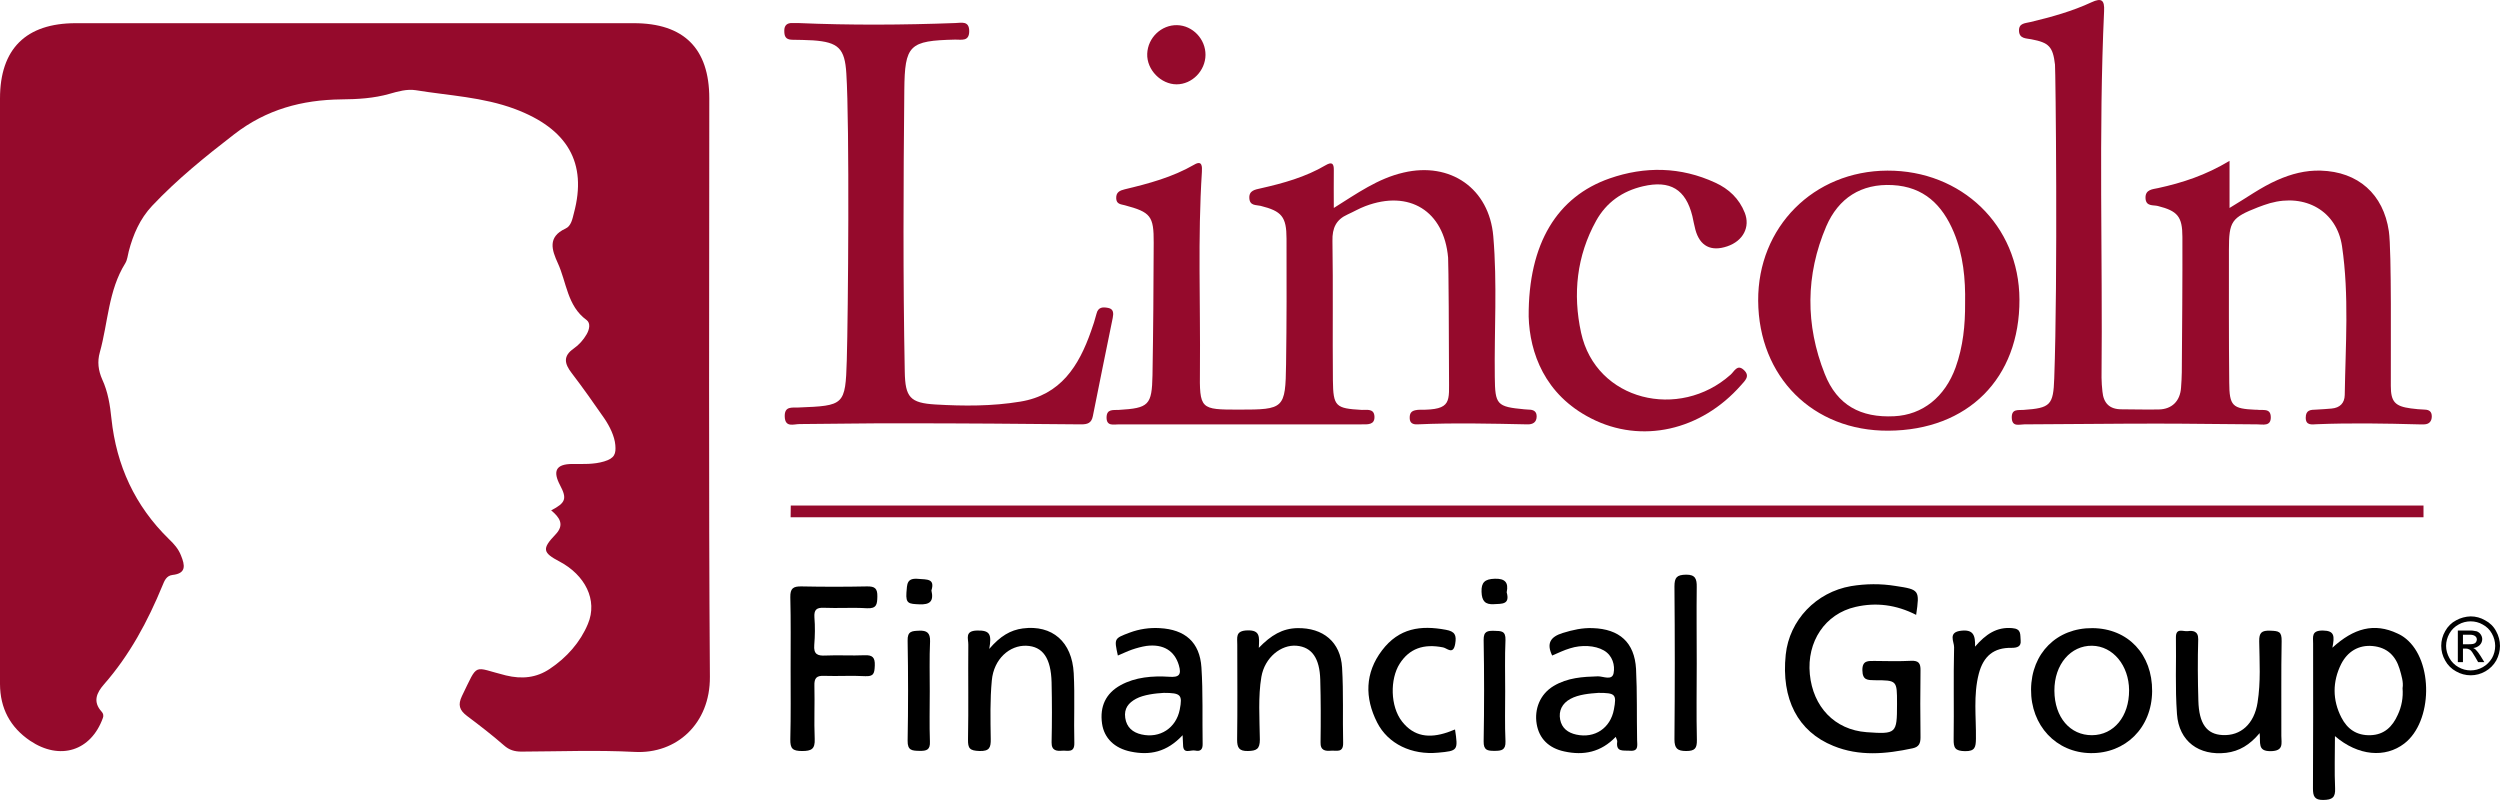 <svg version="1.1" xmlns="http://www.w3.org/2000/svg" xmlns:xlink="http://www.w3.org/1999/xlink" x="0px" y="0px" viewBox="0 0 1660.1 531.2" style="enable-background:new 0 0 1660.1 531.2;" xml:space="preserve">
<path style="fill: #950A2C;" d="M366,338.9c9.7-5,10.6-7.8,5.9-16.7s-3.3-14.1,8.2-14.1c7.1,0,14.1,0.4,21.1-1.7s7.9-5.1,7.4-10.9
	s-3.7-12.4-7.4-17.8c-7-10.1-14.1-20.2-21.6-30c-4.7-6.1-5.9-11.2,1.3-16.2c3.6-2.5,6.5-5.8,8.7-9.6c1.8-3.2,2.7-7.3-0.1-9.4
	c-12.9-9.4-13.2-25-19.1-37.8c-3.9-8.6-7-17.3,5.1-22.9c3.8-1.7,4.6-6.4,5.6-10.3c9-33.5-4.3-56-39.1-69.1
	c-21.4-8-43.9-8.9-65.9-12.5c-5.9-0.9-11.8,0.8-17.4,2.4c-10.5,3-21.2,3.6-32,3.7c-26.1,0.3-49.7,6.6-71.1,23.1
	c-19.3,14.9-38,30-54.6,47.6c-8,8.5-12.6,19-15.5,30.2c-0.7,2.6-0.9,5.6-2.3,7.9c-11.3,18.1-11.4,39.4-16.9,59.1
	c-1.8,6.3-1,12.2,1.6,18.1c3.8,8.2,5.2,17.1,6.1,26c3.3,31.1,15.6,57.9,38.1,79.9c3.4,3.2,6.4,6.6,8.1,11c2.6,6.4,3.7,11.9-5.7,12.9
	c-4,0.5-5.3,3.8-6.6,7C98.1,412.6,86.1,435,69,454.5c-4.9,5.6-7.5,11.5-1.5,18.1c1.1,1.1,1.4,2.8,0.8,4.2
	c-7.9,21.9-28.5,28.4-48.3,15.1c-13.3-9-19.9-21.6-20-37.6V65.4c0-32.9,17.2-50,50.3-50h370.6c33.2,0,50.1,16.8,50.1,49.9
	c0,128.1-0.5,256.2,0.4,384.2c0.2,31-22.1,51.3-50,49.8c-25-1.3-50.1-0.3-75.1-0.2c-4.5,0-8.1-1-11.6-4.1
	c-7.9-6.9-16.2-13.3-24.6-19.6c-5-3.8-6.2-7.3-3.3-13.3c11.1-22.7,6.9-19.1,29.1-13.6c10.7,2.6,20.3,1.6,29.1-4.3
	c11.3-7.5,20.4-17.8,25.4-29.9c6.7-15.9-2-32.5-18.8-41.4c-11.3-5.9-11.8-8.5-2.8-17.9C375.2,348.4,371.5,343.5,366,338.9z"/>
<path style="fill: #950A2C;" d="M1480.5,106.8v31.3c11.3-6.7,20.9-13.8,31.9-18.6c9.1-4,18.5-6.5,28.6-6.2c24.9,0.7,41.7,15.6,45.3,40.3
	c1.9,12.9,1.2,81.4,1.3,102.7c0,10.5,2.8,13.5,13.3,14.9c3,0.4,6.1,0.7,9.2,0.8s4.7,1.4,4.7,4.5s-1.6,5.2-5,5.3
	c-1.2,0-2.5,0.1-3.7,0c-22.5-0.6-45.1-1-67.6-0.1c-3.4,0.2-7.4,0.9-7.4-4.3s3.2-5.3,7-5.4s6.8-0.5,10.2-0.7c5.5-0.5,8.6-3.6,8.7-9
	c0.5-32.9,3-66.1-1.8-98.8c-3.5-23.5-24.5-35.1-47.8-28.6c-2.7,0.8-5.3,1.7-7.9,2.7c-17.8,7-19.4,9.3-19.4,28.3
	c0,29.3-0.1,58.6,0.2,88c0.1,15.8,2.1,17.5,17.5,18.2h1c3.6,0.6,9-1.4,9.1,4.9s-5.2,4.8-9,4.8c-22.3-0.1-44.5-0.5-66.7-0.5
	c-29.3,0-58.7,0.4-88,0.5c-3.3,0-8.1,1.9-8.3-4.3s4.2-5,7.8-5.3c17.9-1.2,19.8-3.2,20.4-21c2.4-65.7,0.9-204.6,0.5-208.3
	c-1.4-11.9-4-14.6-15.7-16.8c-3.5-0.7-8-0.3-8.2-5.6s4.3-5,7.8-5.9c13.8-3.3,27.5-7.1,40.4-13.1c6.5-3,8.7-1.6,8.3,5.9
	c-3.7,81.1-0.9,162.3-1.7,243.4c0,3.1,0.3,6.2,0.6,9.2c0.7,7.7,4.7,11.8,12.6,11.8s16.6,0.3,25,0.1s14-5.4,14.6-14.5
	c0.2-3.4,0.5-6.8,0.5-10.2c0.2-29.9,0.5-59.9,0.4-89.8c0-13.7-3.3-17.3-16.3-20.6c-3.1-0.8-8,0.5-8.2-5.3s4.9-5.8,8.4-6.6
	C1449.1,121.4,1464.6,116.4,1480.5,106.8z"/>
<path style="fill: #950A2C;" d="M885.7,138.1c15.5-9.7,29.3-19.6,46.3-23.5c31.1-7.3,56.9,10.5,59.6,42.3s0.6,62.3,1,93.5
	c0.2,18.3,1.3,19.7,19.6,21.4l2.8,0.2c3.1,0,5.5,1,5.4,4.7s-2.5,5.2-6.2,5.1c-24.3-0.5-48.7-1.1-73.1,0c-2.8,0.1-4.9-0.8-5-4
	s0.9-4.8,3.8-5.4c0.9-0.2,1.9-0.3,2.8-0.3c21.9,0.2,19.4-5.6,19.5-22.3c0-22.2-0.3-74.7-0.6-78.7c-2.7-31-25.8-45.3-55-34.2
	c-4,1.5-7.7,3.7-11.7,5.5c-7.6,3.4-10.3,8.9-10.1,17.6c0.5,30.8,0,61.7,0.3,92.5c0.2,17.5,1.8,18.7,19.2,19.7
	c3.4,0.1,8.2-1.1,8.4,4.5s-4.7,5.1-8.6,5.1H743c-3.5,0-8.2,1.4-8.2-4.5s4.4-4.9,8.1-5.1c20-1.2,22-3.1,22.4-23.1
	c0.5-29.3,0.7-58.6,0.8-87.9c0.1-17.8-2-20.3-19.2-24.9c-2.7-0.7-5.6-0.7-5.7-4.7c-0.1-4,2.4-5.1,5.7-5.9c15.9-3.8,31.6-8,46-16.3
	c5.5-3.3,5.4,1.3,5.2,4.8c-2.8,43.7-0.9,87.5-1.3,131.3c-0.3,26.4,0.1,26.5,26,26.5c29.9,0,30.8-0.6,31.2-30.2
	c0.4-27.8,0.4-55.6,0.3-83.3c0-14.6-3.2-18.3-17.2-21.8c-2.9-0.7-7.2,0.1-7.5-5.1c-0.3-5.2,4-5.7,7.4-6.5
	c15.1-3.4,29.9-7.5,43.3-15.4c4.1-2.4,5.5-1.2,5.4,3.3C885.6,120.9,885.7,128.9,885.7,138.1z"/>
<path style="fill: #950A2C;" d="M562,48.8c-1-16.7-5.3-20.8-22.1-22c-4.7-0.3-9.3-0.3-13.9-0.4s-5.2-2.6-5.2-6.1s1.9-5.1,5.3-5h3.7
	c34.9,1.5,69.7,1.3,104.6,0c4-0.1,9.2-1.7,9.2,5.4s-5.3,5.5-9.3,5.6c-30.6,0.7-33.5,3.5-33.8,33.6c-0.6,62.3-0.9,124.6,0.3,186.9
	c0.3,17,3.5,20.8,20.4,21.8c18.7,1.1,37.6,1.2,56.3-1.9c26.9-4.4,38.9-23.7,47-46.8c1.4-3.8,2.6-7.6,3.6-11.5
	c1.1-4.7,4.4-4.6,7.9-3.9s3.5,3.6,2.9,6.6c-4.4,21.7-8.9,43.4-13.2,65.2c-0.9,4.7-3.6,5.5-7.8,5.5c-39.5-0.4-79-0.7-118.5-0.7
	c-22.9-0.1-45.7,0.4-68.5,0.5c-3.8,0-9.5,2.5-9.8-4.8s4.8-6,9.1-6.2c30.4-1.2,31.2-1.4,32.1-31.4S564.2,83,562,48.8z"/>
<path style="fill: #950A2C;" d="M1015.1,210.3c-0.3-48.8,19.1-79.7,53.7-91.8c23.5-8.2,47.3-7.8,70.2,2.8c9,4.1,15.9,10.6,19.6,20
	s-1,18.7-11.7,22.3s-18.1-0.1-21.1-11.1c-0.8-2.9-1.3-6-2-9c-4.4-17.8-14.7-24-32.8-19.8c-13.7,3.2-24.3,10.7-31.1,22.9
	c-12.9,23.3-15.6,48.6-10,74.3c9.9,45.4,65.3,58.3,99.3,27.9c2.5-2.2,4.4-7.2,8.8-3.1s0.7,7.1-1.9,10.1
	c-26.5,30.1-66.1,39.2-99.6,22C1025.7,262.1,1015.8,234.2,1015.1,210.3z"/>
<polygon style="fill: #950A2C;" points="525,343.5 525.1,335.7 1609.3,335.7 1609.3,343.5 "/>
<path d="M1272.4,408.3c-13.3-6.8-26.7-8.4-40.2-5.3c-20.3,4.6-32.5,23.1-30.4,44.7s16.4,36.9,37.7,38.5c19.7,1.4,20.2,0.9,20.2-18.4
	v-0.9c0-15,0-15.2-14.8-15.2c-4.7-0.1-8.1,0.1-8.2-6.6s3.9-6.2,8.3-6.2c8.1,0.1,16.1,0.3,24.1-0.1c5-0.2,6.3,1.7,6.2,6.4
	c-0.2,14.8-0.2,29.6,0,44.4c0,4-1,6.4-5.2,7.3c-17.7,3.8-35.4,5.5-52.7-1.6c-23.5-9.5-34.7-31.1-31.6-60.6
	c2.4-22.9,20.2-41.5,43.4-45.5c9.8-1.6,19.7-1.7,29.5-0.1C1274.6,391.5,1274.8,391.8,1272.4,408.3z"/>
<path d="M525,443.8c0-15.8,0.2-31.5-0.2-47.2c-0.1-5.9,1.9-7.3,7.4-7.2c14.5,0.3,29,0.3,43.5,0c5.3-0.1,7,1.4,6.9,6.7
	s-0.5,8.1-6.9,7.8c-9.6-0.6-19.2,0.1-28.7-0.3c-4.9-0.2-6.5,1.4-6.2,6.3c0.5,6.1,0.4,12.3-0.1,18.4s2.1,7.3,7.5,7
	c8.7-0.4,17.3,0.2,26-0.2c5.2-0.2,6.9,1.5,6.7,6.8s-0.7,7.4-6.5,7.1c-8.9-0.5-17.9,0.1-26.8-0.2c-5.3-0.3-7,1.3-6.8,6.7
	c0.3,11.7-0.3,23.4,0.2,35.1c0.3,6.8-2.1,8.1-8.4,8.1s-7.9-1.6-7.8-7.8C525.2,475.2,525,459.5,525,443.8z"/>
<path d="M1500.5,486.8c-6.6,7.9-13.5,12-22.2,13.1c-18.1,2.1-31.4-7.6-32.7-25.7s-0.4-33.9-0.7-50.9c-0.1-6.7,4.8-3.8,7.9-4.2
	s7-0.3,6.9,5.4c-0.4,13.6-0.3,27.2,0.1,40.8c0.4,15.3,5.6,22.3,16,22.8c12.2,0.7,21.1-7.5,23.3-21.5s1.3-27.1,1.1-40.7
	c-0.1-5.8,1.6-7.3,7.3-7.1s7.7,0.5,7.6,6.9c-0.4,20.9-0.1,41.9-0.2,62.9c0,5,1.8,10.1-7.1,10.2S1501.2,493.3,1500.5,486.8z"/>
<path d="M835.9,430.2c8.1-8.4,15.7-12.9,25.6-13.1c17.1-0.3,28.7,9.2,29.7,26.2s0.3,33.3,0.7,49.9c0.2,7-4.5,5-8.1,5.3
	s-7.1,0-6.9-5.6c0.2-13.9,0.2-27.8-0.2-41.7s-5.4-21.5-15.7-22.4s-21.2,7.8-23.4,20.7s-1.2,27.7-1,41.6c0,6.3-2.2,7.5-8,7.6
	s-7.1-2.2-7.1-7.5c0.3-21,0.1-42,0.1-63c0.1-4.7-1.6-9.4,6.8-9.6S836.3,422.8,835.9,430.2z"/>
<path d="M656.9,430.9c7.4-8.6,14.1-12.5,22.3-13.6c19.5-2.5,32.7,8.8,33.8,29.8c0.8,15.3,0,30.8,0.4,46.2c0.2,7-4.6,4.9-8.1,5.2
	s-7.1,0.1-7-5.5c0.3-13.3,0.3-26.5,0-39.8c-0.4-16.3-5.9-24-16.8-24.4s-21.6,8.6-22.9,23.1c-1.2,12.8-0.9,25.8-0.7,38.8
	c0.1,5.6-0.8,8.2-7.4,8s-7.8-1.7-7.7-7.7c0.4-21,0-41.9,0.2-62.9c0.1-3.9-2.6-9.2,5.8-9.4S658.7,421,656.9,430.9z"/>
<path d="M966.2,484.4c2.1,14,1.9,14.2-11.2,15.4c-17.5,1.7-33.3-5.8-40.5-20c-8.4-16.5-8.1-33,3.2-47.9s25.7-16.8,42.4-13.7
	c6.1,1.1,7.2,3.6,6.2,9.4c-1.3,7.5-5.4,2.8-8,2.3c-13-2.6-22.5,0.8-28.9,10.9s-6.3,28.2,1.6,38.3s18.1,11.3,30.2,7.2L966.2,484.4z"
	/>
<path d="M1126.7,440.6c0,16.9-0.3,33.8,0.1,50.7c0.1,5.6-1.3,7.4-7.1,7.4s-7.8-1.7-7.8-7.7c0.3-33.9,0.3-67.7,0-101.5
	c0-6,1.5-7.8,7.7-7.9s7.2,2.9,7.1,8.2C1126.5,406.7,1126.7,423.7,1126.7,440.6z"/>
<path d="M1311.5,429.4c7.2-8.3,14.4-13.2,24.7-12.3c6.3,0.5,5.2,4.3,5.6,8.3s-2.4,4.8-6.1,4.8c-11.7-0.2-18.6,5.4-21.7,17.2
	c-3.7,14.3-1.7,28.8-1.9,43.2c-0.1,5.4-0.5,8.3-7.2,8.2s-7.7-2.2-7.6-8c0.3-20.3-0.2-40.7,0.3-61c0.1-3.6-4.4-10.1,4.9-11
	C1310.2,418,1311.8,421.7,1311.5,429.4z"/>
<path style="fill: #950A2C;" d="M781.6,16.7c10.4,0.2,19,9.3,18.9,19.8S791.6,56,781.3,56s-19.9-9.6-19.5-20.3S771.2,16.5,781.6,16.7z"/>
<path d="M617.4,459.1c0,11-0.3,22.1,0.1,33.2c0.3,5.7-2.2,6.4-7,6.3s-7.9-0.2-7.8-6.7c0.4-22.1,0.4-44.3,0-66.4
	c-0.2-6.4,2.8-6.5,7.7-6.7s7.4,1.3,7.2,7.1C617.1,436.9,617.4,448,617.4,459.1z"/>
<path d="M999.5,459.1c0,11.1-0.3,22.1,0.2,33.2c0.2,5.8-2.6,6.3-7.3,6.3s-7.3-0.4-7.2-6.3c0.4-22.4,0.4-44.9,0-67.3
	c-0.1-6,2.7-6.2,7.2-6.1s7.5,0,7.3,6.1C999.2,436.3,999.5,447.7,999.5,459.1z"/>
<path d="M1000.5,393.3c2.3,8.2-3,7.6-8.6,7.9s-7.9-2-8.1-8.2s2.1-8.5,8.8-8.7S1001.9,386.7,1000.5,393.3z"/>
<path d="M618.5,392.1c1.7,7.3-1.1,9.5-8,9.2s-9.1-0.4-8.6-7.7c0.5-5.6,0-10,8-9.2C615.5,384.9,621,384.1,618.5,392.1z"/>
<path style="fill: #950A2C;" d="M1253.3,113.3c-49,0.2-86.1,37.5-85.8,86.4c0.3,50.6,36.4,86.6,86.5,86.3c52.8-0.3,87.2-34.8,87-87.1
	C1340.8,149.4,1302.3,113.1,1253.3,113.3z M1298.6,244c-7.1,19.6-21.9,31.5-40.8,32.4c-22.2,1.1-37.9-7.3-46.1-28.1
	c-12.9-32.5-12.8-65.7,1-98c8.1-18.7,23.1-28.5,44-27.4s33.1,13.2,40.7,31.3c6.3,15.1,7.8,31,7.5,47.1
	C1305,215.8,1303.6,230.1,1298.6,244z"/>
<path d="M1597.6,424.1c-1.7-1.4-3.5-2.5-5.5-3.4c-15.6-7.4-29.2-3.5-43.3,9.4c1.5-7.7,1.5-11.3-6.3-11.4s-6.5,4.2-6.5,8.7
	c0,32.1,0.1,64.1-0.1,96.2c0,5.1,1,7.7,6.9,7.6s8.1-1.6,7.8-7.8c-0.5-11.1-0.1-22.3-0.1-34.6c15.4,13.2,33.4,14.7,46.1,4.9
	C1615.4,479.2,1616,439,1597.6,424.1z M1592.2,474.7c-3.5,7.8-8.9,13.2-18.1,13.5s-15.4-4.1-19.3-11.7c-6-11.6-6-23.8-0.2-35.5
	c4.2-8.3,11.6-12.9,21-12s15.1,6.3,17.8,15.1c1.3,4.5,2.7,8.9,2,12.9C1595.9,463.1,1594.8,469.2,1592.2,474.7z"/>
<path d="M1087.1,491.4c-0.3-15.7,0.1-31.5-0.7-47.2c-1-17.6-11-26.5-28.7-27.1c-6.9-0.3-13.4,1.2-19.9,3.2c-8.5,2.6-10.9,7.1-7.1,15
	c4-1.7,7.8-3.6,11.9-4.8c7.5-2.4,16.5-2,22.4,1.4s7.5,10,6.5,15.1s-6.8,2.1-10.4,2.1c-10.2,0.3-20.2,0.9-29.4,6.4
	s-12.9,15.5-11.3,25.2c1.6,9.7,8,16.1,18.4,18.3c12.8,2.8,24.3,0.5,34.1-9.7c0.5,1.6,1.1,2.4,1,3.1c-1,7.2,4,5.8,8.2,6.1
	C1088.2,499.1,1087.2,495.1,1087.1,491.4z M1071.7,471.1c-2.3,12.4-12.7,19.4-25,16.7c-5.5-1.2-9.6-4.2-10.7-10s1.3-10.7,6.8-13.7
	s12.9-3.6,18.6-4C1072.7,460.1,1073.6,461,1071.7,471.1z"/>
<path d="M797.8,443.2c-1.1-16.8-10.9-25.2-27.7-26.1c-6.8-0.4-13.6,0.6-20,3c-10.3,3.9-10.3,3.8-7.8,15.2c3.1-1.3,6.2-2.8,9.3-3.9
	c3.2-1.1,6.5-2,9.8-2.5c11.3-1.4,18.6,3.4,21.4,12.8c1.9,6.4,0.1,8.2-6.4,7.7c-11.1-0.7-22.5,0.2-32.3,5.6s-13.9,14.1-12.3,25.5
	c1.4,9.7,8.3,16.4,19.1,18.6c12.6,2.6,23.9,0.4,34.4-10.9c0.1,3.4,0.2,4.8,0.3,6.3c0,6.7,4.9,3.2,8.1,3.9s5-0.5,4.9-4.4
	C798.3,477.1,798.9,460,797.8,443.2z M783.4,471.2c-2.4,12.2-13.1,19.3-25.4,16.5c-5.8-1.3-9.9-4.7-10.8-11s2.2-10,7.2-12.7
	s12.9-3.6,18.4-3.9C784.2,460.1,785.3,461.4,783.4,471.2z"/>
<path d="M1389.5,417.1c-23.7-0.2-40.6,16.7-40.8,40.7c-0.2,23.9,16.6,42,39.6,42.3s40.6-16.7,40.8-41.1S1413.2,417.3,1389.5,417.1z
	 M1389.2,488.2c-14.5,0.1-24.9-11.8-25-29.5s11-30.1,25-29.9s24.5,13.2,24.6,29.5C1413.9,475.7,1403.7,488.1,1389.2,488.2z"/>
<path d="M1640.6,409.3c3.4,0,6.7,0.9,9.6,2.6c3.1,1.6,5.7,4.1,7.3,7.2c1.7,3,2.6,6.4,2.6,9.8s-0.9,6.7-2.5,9.7
	c-1.7,3-4.2,5.5-7.2,7.2c-6,3.5-13.5,3.5-19.5,0c-3-1.6-5.6-4.2-7.2-7.2c-3.5-6-3.5-13.5,0-19.5c1.7-3.1,4.2-5.6,7.3-7.2
	C1633.9,410.3,1637.2,409.4,1640.6,409.3z M1640.6,412.6c-2.8,0-5.6,0.7-8,2.1c-2.6,1.4-4.7,3.5-6.1,6s-2.2,5.3-2.2,8.2
	c0,2.8,0.8,5.6,2.2,8.1c1.4,2.5,3.5,4.6,6,6c5,2.9,11.2,2.9,16.2,0c2.5-1.4,4.6-3.5,6.1-6c1.4-2.5,2.1-5.3,2.1-8.1
	c0-2.9-0.8-5.7-2.2-8.2c-1.4-2.6-3.5-4.6-6.1-6C1646.2,413.3,1643.4,412.6,1640.6,412.6z M1632.1,439.7v-21h7.2
	c1.8-0.1,3.6,0.1,5.3,0.5c1.1,0.4,2,1.1,2.7,2.1c0.6,0.9,1,2,1,3.1c0,1.5-0.6,2.9-1.7,4c-1.2,1.1-2.7,1.8-4.3,1.9
	c0.6,0.3,1.2,0.6,1.7,1.1c1.2,1.3,2.3,2.7,3.2,4.2l2.5,4.1h-4.1l-1.9-3.3c-1.5-2.6-2.6-4.3-3.5-4.9c-0.8-0.5-1.7-0.8-2.7-0.8h-2v9
	L1632.1,439.7z M1635.5,427.8h4.1c1.9,0,3.3-0.2,4-0.8c1.2-1,1.5-2.7,0.6-4c-0.4-0.5-0.9-0.9-1.5-1.1c-1.1-0.4-2.3-0.5-3.4-0.4h-3.8
	L1635.5,427.8z"/>
</svg>
